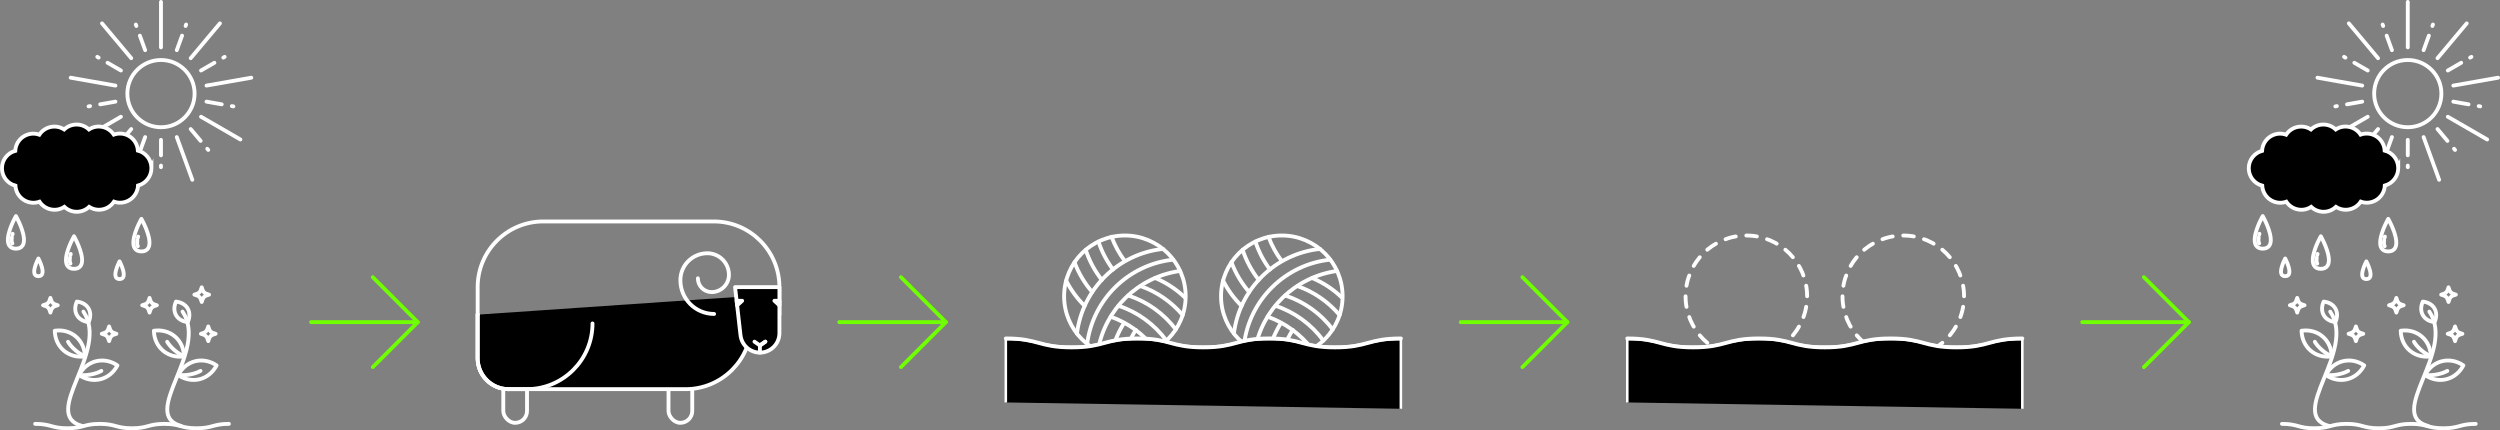 <?xml version="1.0" encoding="UTF-8"?><svg id="_レイヤー_2" xmlns="http://www.w3.org/2000/svg" viewBox="0 0 971.26 167.13"><rect x="0" y="0" width="971.26" height="167.13" fill="#808080" stroke="none"/><defs><style>.cls-1{stroke:#6fff00;}.cls-1,.cls-2,.cls-3,.cls-4,.cls-5,.cls-6{stroke-width:1.5px;}.cls-1,.cls-3,.cls-4,.cls-5,.cls-6{stroke-linecap:round;stroke-linejoin:round;}.cls-1,.cls-4,.cls-5,.cls-6{fill:none;}.cls-7,.cls-2{stroke-miterlimit:10;}.cls-7,.cls-2,.cls-3,.cls-4,.cls-5,.cls-6{stroke:#fff;}.cls-4{stroke-dasharray:0 0 4.12 4.12;}.cls-5{stroke-dasharray:0 0 6 4;}</style></defs><g id="_レイヤー_"><circle class="cls-6" cx="62.54" cy="36.37" r="13.06"/><line class="cls-6" x1="62.54" y1="18.4" x2="62.54" y2=".75"/><line class="cls-5" x1="56.39" y1="19.49" x2="52.77" y2="9.53"/><line class="cls-6" x1="50.99" y1="22.61" x2="39.64" y2="9.08"/><line class="cls-5" x1="46.98" y1="27.39" x2="37.8" y2="22.09"/><line class="cls-6" x1="44.84" y1="33.25" x2="27.46" y2="30.19"/><line class="cls-5" x1="44.84" y1="39.49" x2="34.41" y2="41.33"/><line class="cls-6" x1="46.98" y1="45.36" x2="31.69" y2="54.19"/><line class="cls-5" x1="50.99" y1="50.14" x2="44.18" y2="58.25"/><line class="cls-6" x1="56.39" y1="53.26" x2="50.35" y2="69.85"/><line class="cls-5" x1="62.54" y1="54.34" x2="62.54" y2="64.94"/><line class="cls-6" x1="68.68" y1="53.26" x2="74.72" y2="69.85"/><line class="cls-5" x1="74.09" y1="50.14" x2="80.9" y2="58.25"/><line class="cls-6" x1="78.1" y1="45.36" x2="93.39" y2="54.19"/><line class="cls-5" x1="80.23" y1="39.49" x2="90.67" y2="41.33"/><line class="cls-6" x1="80.23" y1="33.25" x2="97.62" y2="30.19"/><line class="cls-5" x1="78.1" y1="27.39" x2="87.27" y2="22.09"/><line class="cls-6" x1="74.09" y1="22.61" x2="85.44" y2="9.08"/><line class="cls-5" x1="68.68" y1="19.49" x2="72.31" y2="9.53"/><path class="cls-6" d="m32.41,121.06c10.39,15.41-17.04,39.9-.49,44.45"/><path class="cls-6" d="m29.86,117.17c-1.75,3.93.3,7.5,4.58,7.97,1.75-3.93-.3-7.5-4.58-7.97Z"/><path class="cls-6" d="m21.28,128.49c.12,6.41,5.35,10.87,11.7,9.97-.12-6.41-5.35-10.87-11.7-9.97Z"/><path class="cls-6" d="m26.43,132.78c1.26,2.21,4.22,4.72,6.6,5.61"/><path class="cls-6" d="m45.62,141.96c-2.95,5.69-9.62,7.37-14.91,3.75,2.95-5.69,9.62-7.37,14.91-3.75Z"/><path class="cls-6" d="m39.38,144.09c-2.2,1.28-6.02,1.97-8.53,1.53"/><path class="cls-6" d="m45.24,129.68c-1.9.52-2.33.95-2.85,2.85-.52-1.9-.95-2.33-2.85-2.85,1.9-.52,2.33-.95,2.85-2.85.52,1.9.95,2.33,2.85,2.85Z"/><path class="cls-6" d="m22.43,118.59c-1.9.52-2.33.95-2.85,2.85-.52-1.9-.95-2.33-2.85-2.85,1.9-.52,2.33-.95,2.85-2.85.52,1.9.95,2.33,2.85,2.85Z"/><path class="cls-6" d="m70.92,121.06c10.39,15.41-17.04,39.9-.49,44.45"/><path class="cls-6" d="m68.37,117.17c-1.75,3.93.3,7.5,4.58,7.97,1.75-3.93-.3-7.5-4.58-7.97Z"/><path class="cls-6" d="m59.79,128.49c.12,6.41,5.35,10.87,11.7,9.97-.12-6.41-5.35-10.87-11.7-9.97Z"/><path class="cls-6" d="m64.95,132.78c1.26,2.21,4.22,4.72,6.6,5.61"/><path class="cls-6" d="m84.14,141.96c-2.95,5.69-9.62,7.37-14.91,3.75,2.95-5.69,9.62-7.37,14.91-3.75Z"/><path class="cls-6" d="m77.9,144.09c-2.2,1.28-6.02,1.97-8.53,1.53"/><path class="cls-6" d="m81.22,114.47c-1.9.52-2.33.95-2.85,2.85-.52-1.9-.95-2.33-2.85-2.85,1.9-.52,2.33-.95,2.85-2.85.52,1.9.95,2.33,2.85,2.85Z"/><path class="cls-6" d="m83.76,129.68c-1.9.52-2.33.95-2.85,2.85-.52-1.9-.95-2.33-2.85-2.85,1.9-.52,2.33-.95,2.85-2.85.52,1.9.95,2.33,2.85,2.85Z"/><path class="cls-6" d="m60.95,118.59c-1.9.52-2.33.95-2.85,2.85-.52-1.9-.95-2.33-2.85-2.85,1.9-.52,2.33-.95,2.85-2.85.52,1.9.95,2.33,2.85,2.85Z"/><path class="cls-6" d="m46.45,108.42c3.67,0,0-6.88,0-6.88,0,0-3.67,6.88,0,6.88Z"/><path class="cls-6" d="m14.92,107.3c3.67,0,0-6.88,0-6.88,0,0-3.67,6.88,0,6.88Z"/><path class="cls-2" d="m58.82,65.22v-.03c-.04-3.23-2.27-5.93-5.25-6.69-.14-2.36-1.47-4.6-3.71-5.79-1.81-.96-3.86-1.05-5.65-.41-1.01-1.52-2.6-2.64-4.53-3.01h0c-1.85-.36-3.67.05-5.13,1.01-1.25-1.19-2.95-1.92-4.81-1.92s-3.56.73-4.81,1.92c-1.46-.95-3.29-1.35-5.14-.99-1.92.37-3.51,1.5-4.51,3.02-1.8-.64-3.85-.55-5.66.43-2.25,1.2-3.57,3.46-3.69,5.84-3,.82-5.2,3.56-5.17,6.81.02,3.23,2.23,5.95,5.23,6.73.13,2.37,1.46,4.61,3.71,5.81,1.81.96,3.86,1.05,5.65.41,1.01,1.52,2.6,2.64,4.52,3.01,1.85.36,3.67-.05,5.14-1.01,1.25,1.19,2.95,1.92,4.81,1.92,1.87,0,3.56-.73,4.81-1.92,1.46.95,3.29,1.36,5.14,1,1.92-.37,3.51-1.5,4.51-3.02,1.8.64,3.85.55,5.66-.42,2.24-1.2,3.57-3.46,3.69-5.83,2.99-.8,5.2-3.53,5.2-6.77,0-.04,0-.08,0-.12Z"/><path class="cls-6" d="m28.76,104.45c-1.24,0-2.13-.44-2.65-1.3-1.76-2.93,1.8-9.79,2.22-10.56l.43-.81.43.81c.41.77,3.98,7.63,2.22,10.56-.52.86-1.41,1.3-2.65,1.3Z"/><path class="cls-6" d="m27.38,99.06c.03-.13.07-.27.1-.4"/><path class="cls-6" d="m27.37,102.39c-.3-.51-.34-1.33-.19-2.31"/><path class="cls-6" d="m54.94,97.69c-1.24,0-2.13-.44-2.65-1.3-1.76-2.93,1.8-9.79,2.22-10.56l.43-.81.43.81c.41.77,3.98,7.63,2.22,10.56-.52.86-1.41,1.3-2.65,1.3Z"/><path class="cls-6" d="m53.56,92.31c.03-.13.07-.27.1-.4"/><path class="cls-6" d="m53.56,95.64c-.3-.51-.34-1.33-.19-2.31"/><path class="cls-6" d="m6.19,96.61c-1.24,0-2.13-.44-2.65-1.3-1.76-2.93,1.8-9.79,2.22-10.56l.43-.81.43.81c.41.77,3.98,7.63,2.22,10.56-.52.86-1.41,1.3-2.65,1.3Z"/><path class="cls-6" d="m4.81,91.22c.03-.13.07-.27.1-.4"/><path class="cls-6" d="m4.8,94.55c-.3-.51-.34-1.33-.19-2.31"/><path class="cls-6" d="m13.66,164.68c6.27,0,6.27,1.7,12.54,1.7s6.27-1.7,12.54-1.7,6.27,1.7,12.55,1.7,6.27-1.7,12.54-1.7,6.28,1.7,12.55,1.7,6.28-1.7,12.55-1.7"/><circle class="cls-6" cx="935.43" cy="36.37" r="13.06"/><line class="cls-6" x1="935.43" y1="18.4" x2="935.43" y2=".75"/><line class="cls-5" x1="929.28" y1="19.49" x2="925.66" y2="9.53"/><line class="cls-6" x1="923.88" y1="22.61" x2="912.53" y2="9.08"/><line class="cls-5" x1="919.87" y1="27.39" x2="910.69" y2="22.09"/><line class="cls-6" x1="917.73" y1="33.25" x2="900.35" y2="30.19"/><line class="cls-5" x1="917.73" y1="39.49" x2="907.3" y2="41.33"/><line class="cls-6" x1="919.87" y1="45.36" x2="904.58" y2="54.19"/><line class="cls-5" x1="923.88" y1="50.14" x2="917.07" y2="58.25"/><line class="cls-6" x1="929.28" y1="53.26" x2="923.25" y2="69.85"/><line class="cls-5" x1="935.43" y1="54.34" x2="935.43" y2="64.94"/><line class="cls-6" x1="941.58" y1="53.26" x2="947.61" y2="69.85"/><line class="cls-5" x1="946.98" y1="50.14" x2="953.79" y2="58.25"/><line class="cls-6" x1="950.99" y1="45.36" x2="966.28" y2="54.19"/><line class="cls-5" x1="953.13" y1="39.49" x2="963.56" y2="41.33"/><line class="cls-6" x1="953.13" y1="33.25" x2="970.51" y2="30.19"/><line class="cls-5" x1="950.99" y1="27.39" x2="960.16" y2="22.09"/><line class="cls-6" x1="946.98" y1="22.61" x2="958.33" y2="9.08"/><line class="cls-5" x1="941.58" y1="19.49" x2="945.2" y2="9.53"/><path class="cls-6" d="m905.3,121.06c10.39,15.41-17.04,39.9-.49,44.45"/><path class="cls-6" d="m902.75,117.17c-1.75,3.93.3,7.5,4.58,7.97,1.75-3.93-.3-7.5-4.58-7.97Z"/><path class="cls-6" d="m894.17,128.49c.12,6.41,5.35,10.87,11.7,9.97-.12-6.41-5.35-10.87-11.7-9.97Z"/><path class="cls-6" d="m899.32,132.78c1.26,2.21,4.22,4.72,6.6,5.61"/><path class="cls-6" d="m918.51,141.96c-2.95,5.69-9.62,7.37-14.91,3.75,2.95-5.69,9.62-7.37,14.91-3.75Z"/><path class="cls-6" d="m912.27,144.09c-2.2,1.28-6.02,1.97-8.53,1.53"/><path class="cls-6" d="m918.13,129.68c-1.9.52-2.33.95-2.85,2.85-.52-1.9-.95-2.33-2.85-2.85,1.9-.52,2.33-.95,2.85-2.85.52,1.9.95,2.33,2.85,2.85Z"/><path class="cls-6" d="m895.32,118.59c-1.9.52-2.33.95-2.85,2.85-.52-1.9-.95-2.33-2.85-2.85,1.9-.52,2.33-.95,2.85-2.85.52,1.9.95,2.33,2.85,2.85Z"/><path class="cls-6" d="m943.82,121.06c10.39,15.41-17.04,39.9-.49,44.45"/><path class="cls-6" d="m941.27,117.17c-1.75,3.93.3,7.5,4.58,7.97,1.75-3.93-.3-7.5-4.58-7.97Z"/><path class="cls-6" d="m932.69,128.49c.12,6.41,5.35,10.87,11.7,9.97-.12-6.41-5.35-10.87-11.7-9.97Z"/><path class="cls-6" d="m937.84,132.78c1.26,2.21,4.22,4.72,6.6,5.61"/><path class="cls-6" d="m957.03,141.96c-2.95,5.69-9.62,7.37-14.91,3.75,2.95-5.69,9.62-7.37,14.91-3.75Z"/><path class="cls-6" d="m950.79,144.09c-2.2,1.28-6.02,1.97-8.53,1.53"/><path class="cls-6" d="m954.11,114.47c-1.9.52-2.33.95-2.85,2.85-.52-1.9-.95-2.33-2.85-2.85,1.9-.52,2.33-.95,2.85-2.85.52,1.9.95,2.33,2.85,2.85Z"/><path class="cls-6" d="m956.65,129.68c-1.9.52-2.33.95-2.85,2.85-.52-1.9-.95-2.33-2.85-2.85,1.9-.52,2.33-.95,2.85-2.85.52,1.9.95,2.33,2.85,2.85Z"/><path class="cls-6" d="m933.84,118.59c-1.9.52-2.33.95-2.85,2.85-.52-1.9-.95-2.33-2.85-2.85,1.9-.52,2.33-.95,2.85-2.85.52,1.9.95,2.33,2.85,2.85Z"/><path class="cls-6" d="m919.34,108.42c3.67,0,0-6.88,0-6.88,0,0-3.67,6.88,0,6.88Z"/><path class="cls-6" d="m887.81,107.3c3.67,0,0-6.88,0-6.88,0,0-3.67,6.88,0,6.88Z"/><path class="cls-2" d="m931.71,65.22v-.03c-.04-3.23-2.27-5.93-5.25-6.69-.14-2.36-1.47-4.6-3.71-5.79-1.81-.96-3.86-1.05-5.65-.41-1.01-1.52-2.6-2.64-4.53-3.01h0c-1.85-.36-3.67.05-5.13,1.01-1.25-1.19-2.95-1.92-4.81-1.92s-3.56.73-4.81,1.92c-1.46-.95-3.29-1.35-5.14-.99-1.92.37-3.51,1.5-4.51,3.02-1.8-.64-3.85-.55-5.66.43-2.25,1.2-3.57,3.46-3.69,5.84-3,.82-5.2,3.56-5.17,6.81.02,3.23,2.23,5.95,5.23,6.73.13,2.37,1.46,4.61,3.71,5.81,1.81.96,3.86,1.05,5.65.41,1.01,1.52,2.6,2.64,4.52,3.01,1.85.36,3.67-.05,5.14-1.01,1.25,1.19,2.95,1.92,4.81,1.92,1.87,0,3.56-.73,4.81-1.92,1.46.95,3.29,1.36,5.14,1,1.92-.37,3.51-1.5,4.51-3.02,1.8.64,3.85.55,5.66-.42,2.24-1.2,3.57-3.46,3.69-5.83,2.99-.8,5.2-3.53,5.2-6.77,0-.04,0-.08,0-.12Z"/><path class="cls-6" d="m901.65,104.45c-1.24,0-2.13-.44-2.65-1.3-1.76-2.93,1.8-9.79,2.22-10.56l.43-.81.43.81c.41.77,3.98,7.63,2.22,10.56-.52.86-1.41,1.3-2.65,1.3Z"/><path class="cls-6" d="m900.27,99.06c.03-.13.07-.27.1-.4"/><path class="cls-6" d="m900.26,102.39c-.3-.51-.34-1.33-.19-2.31"/><path class="cls-6" d="m927.84,97.69c-1.24,0-2.13-.44-2.65-1.3-1.76-2.93,1.8-9.79,2.22-10.56l.43-.81.43.81c.41.77,3.98,7.63,2.22,10.56-.52.86-1.41,1.3-2.65,1.3Z"/><path class="cls-6" d="m926.45,92.31c.03-.13.07-.27.1-.4"/><path class="cls-6" d="m926.45,95.64c-.3-.51-.34-1.33-.19-2.31"/><path class="cls-6" d="m879.08,96.61c-1.24,0-2.13-.44-2.65-1.3-1.76-2.93,1.8-9.79,2.22-10.56l.43-.81.43.81c.41.77,3.98,7.63,2.22,10.56-.52.86-1.41,1.3-2.65,1.3Z"/><path class="cls-6" d="m877.7,91.22c.03-.13.07-.27.1-.4"/><path class="cls-6" d="m877.7,94.55c-.3-.51-.34-1.33-.19-2.31"/><path class="cls-6" d="m886.55,164.68c6.27,0,6.27,1.7,12.54,1.7s6.27-1.7,12.54-1.7,6.27,1.7,12.55,1.7,6.27-1.7,12.54-1.7,6.28,1.7,12.55,1.7,6.28-1.7,12.55-1.7"/><circle class="cls-6" cx="497.99" cy="115.1" r="23.61"/><path class="cls-6" d="m493.36,104.69c-2.42-3.25-4.36-6.89-5.64-10.83"/><path class="cls-6" d="m497.96,101.41c-2.13-2.85-3.88-6.01-5.14-9.41"/><path class="cls-6" d="m482.36,118.85c-2.88-2.85-5.32-6.16-7.17-9.81"/><path class="cls-6" d="m478.42,101.88c1.59,4.28,3.95,8.19,6.89,11.58"/><path class="cls-6" d="m489.03,108.75c-2.72-3.47-4.87-7.4-6.26-11.69"/><path class="cls-6" d="m516.81,100.88c-17.41,1.82-31.25,15.43-33.48,32.71"/><path class="cls-6" d="m512.79,96.71c-17.43,1.86-31.27,15.54-33.42,32.88"/><path class="cls-6" d="m520.44,122.42c-4.32-5.1-9.96-9.04-16.39-11.28"/><path class="cls-6" d="m521.23,115.5c-3.31-3.14-7.18-5.7-11.46-7.49"/><path class="cls-6" d="m487.5,136.24c2.75-16.11,15.66-28.7,31.93-30.97"/><path class="cls-6" d="m492.42,139.19c.85-4.98,2.67-9.62,5.26-13.73"/><path class="cls-6" d="m496.97,141.89c.85-4.98,2.67-9.62,5.26-13.73"/><path class="cls-6" d="m517.77,127.97c-4.62-6.1-11.04-10.76-18.48-13.17"/><path class="cls-6" d="m514.13,132.31c-4.61-6.25-11.09-11.04-18.63-13.52"/><path class="cls-6" d="m492.48,123.03c6.89,2.46,12.84,6.87,17.23,12.56"/><circle class="cls-6" cx="437.02" cy="115.1" r="23.61"/><path class="cls-6" d="m432.4,104.69c-2.42-3.25-4.36-6.89-5.64-10.83"/><path class="cls-6" d="m436.99,101.41c-2.13-2.85-3.88-6.01-5.14-9.41"/><path class="cls-6" d="m421.39,118.85c-2.88-2.85-5.32-6.16-7.17-9.81"/><path class="cls-6" d="m417.45,101.88c1.59,4.28,3.95,8.19,6.89,11.58"/><path class="cls-6" d="m428.06,108.75c-2.72-3.47-4.87-7.4-6.26-11.69"/><path class="cls-6" d="m455.84,100.88c-17.41,1.82-31.25,15.43-33.48,32.71"/><path class="cls-6" d="m451.82,96.71c-17.43,1.86-31.27,15.54-33.42,32.88"/><path class="cls-6" d="m459.47,122.42c-4.32-5.1-9.96-9.04-16.39-11.28"/><path class="cls-6" d="m460.26,115.5c-3.31-3.14-7.18-5.7-11.46-7.49"/><path class="cls-6" d="m426.53,136.24c2.75-16.11,15.66-28.7,31.93-30.97"/><path class="cls-6" d="m431.45,139.19c.85-4.98,2.67-9.62,5.26-13.73"/><path class="cls-6" d="m436,141.89c.85-4.98,2.67-9.62,5.26-13.73"/><path class="cls-6" d="m456.8,127.97c-4.62-6.1-11.04-10.76-18.48-13.17"/><path class="cls-6" d="m453.16,132.31c-4.61-6.25-11.09-11.04-18.63-13.52"/><path class="cls-6" d="m431.51,123.03c6.89,2.46,12.84,6.87,17.23,12.56"/><path class="cls-7" d="m390.76,156.35v-24.62c12.79,0,12.79,3,25.58,3s12.79-3,25.57-3,12.79,3,25.58,3,12.79-3,25.57-3,12.8,3,25.59,3,12.8-3,25.59-3v27.08"/><path class="cls-6" d="m390.76,131.49c12.79,0,12.79,3.47,25.58,3.47s12.79-3.47,25.58-3.47,12.79,3.47,25.58,3.47,12.79-3.47,25.58-3.47,12.79,3.47,25.58,3.47,12.79-3.47,25.58-3.47"/><path class="cls-4" d="m739.43,138.72c-13.04,0-23.61-10.57-23.61-23.61s10.57-23.61,23.61-23.61,23.61,10.57,23.61,23.61-10.57,23.61-23.61,23.61Z"/><path class="cls-4" d="m678.46,138.72c-13.04,0-23.61-10.57-23.61-23.61s10.57-23.61,23.61-23.61,23.61,10.57,23.61,23.61-10.57,23.61-23.61,23.61Z"/><path class="cls-7" d="m632.2,156.35v-24.62c12.79,0,12.79,3,25.58,3s12.79-3,25.57-3,12.79,3,25.58,3,12.79-3,25.57-3,12.8,3,25.59,3,12.8-3,25.59-3v27.08"/><path class="cls-6" d="m632.2,131.49c12.79,0,12.79,3.47,25.58,3.47s12.79-3.47,25.58-3.47,12.79,3.47,25.58,3.47,12.79-3.47,25.58-3.47,12.79,3.47,25.58,3.47,12.79-3.47,25.58-3.47"/><rect class="cls-6" x="259.73" y="138.43" width="9.22" height="25.84" rx="4.61" ry="4.61" transform="translate(528.67 302.7) rotate(180)"/><rect class="cls-6" x="195.54" y="138.43" width="9.22" height="25.84" rx="4.61" ry="4.61" transform="translate(400.29 302.7) rotate(180)"/><path class="cls-6" d="m197.59,151.19h0c-6.64,0-12.02-5.38-12.02-12.02v-16.93"/><path class="cls-3" d="m185.57,122.24v16.93c0,6.64,5.38,12.02,12.02,12.02h2.1s59.58,0,59.58,0h7.08c14.09,0,25.52-11.42,25.52-25.52v-10.69"/><path class="cls-6" d="m302.81,122.24v-10.69c0-14.09-11.42-25.52-25.52-25.52h-66.2c-14.09,0-25.52,11.42-25.52,25.52v10.69"/><path class="cls-6" d="m277.43,121.97c-7.23,0-13.1-5.86-13.1-13.1,0-5.79,4.69-10.48,10.48-10.48,4.63,0,8.38,3.75,8.38,8.38,0,3.7-3,6.71-6.71,6.71-2.96,0-5.36-2.4-5.36-5.36"/><path class="cls-6" d="m197.59,151.19h7.08c14.09,0,25.52-11.42,25.52-25.52"/><path class="cls-6" d="m197.59,151.19h0c-6.64,0-12.02-5.38-12.02-12.02v-16.93"/><path class="cls-3" d="m287.69,130.26l-2.11-18.71h17.23v17.86c0,4.19-3.39,7.58-7.58,7.58h0c-3.86,0-7.1-2.9-7.53-6.73Z"/><polyline class="cls-6" points="295.23 136.99 295.23 134.21 297.34 132.74"/><line class="cls-6" x1="295.23" y1="134.21" x2="297.34" y2="132.74"/><line class="cls-6" x1="295.23" y1="134.21" x2="293.12" y2="132.74"/><polygon class="cls-3" points="286.18 116.85 288.33 116.85 286.38 118.65 286.18 116.85"/><polygon class="cls-3" points="302.81 116.85 300.86 116.85 302.81 118.65 302.81 116.85"/><line class="cls-1" x1="120.88" y1="125.15" x2="162.31" y2="125.15"/><polyline class="cls-1" points="144.83 107.68 162.31 125.15 144.83 142.62"/><line class="cls-1" x1="326.07" y1="125.15" x2="367.49" y2="125.15"/><polyline class="cls-1" points="350.02 107.68 367.49 125.15 350.02 142.62"/><line class="cls-1" x1="567.51" y1="125.15" x2="608.94" y2="125.15"/><polyline class="cls-1" points="591.46 107.68 608.94 125.15 591.46 142.62"/><line class="cls-1" x1="808.96" y1="125.15" x2="850.38" y2="125.15"/><polyline class="cls-1" points="832.91 107.68 850.38 125.15 832.91 142.62"/></g></svg>